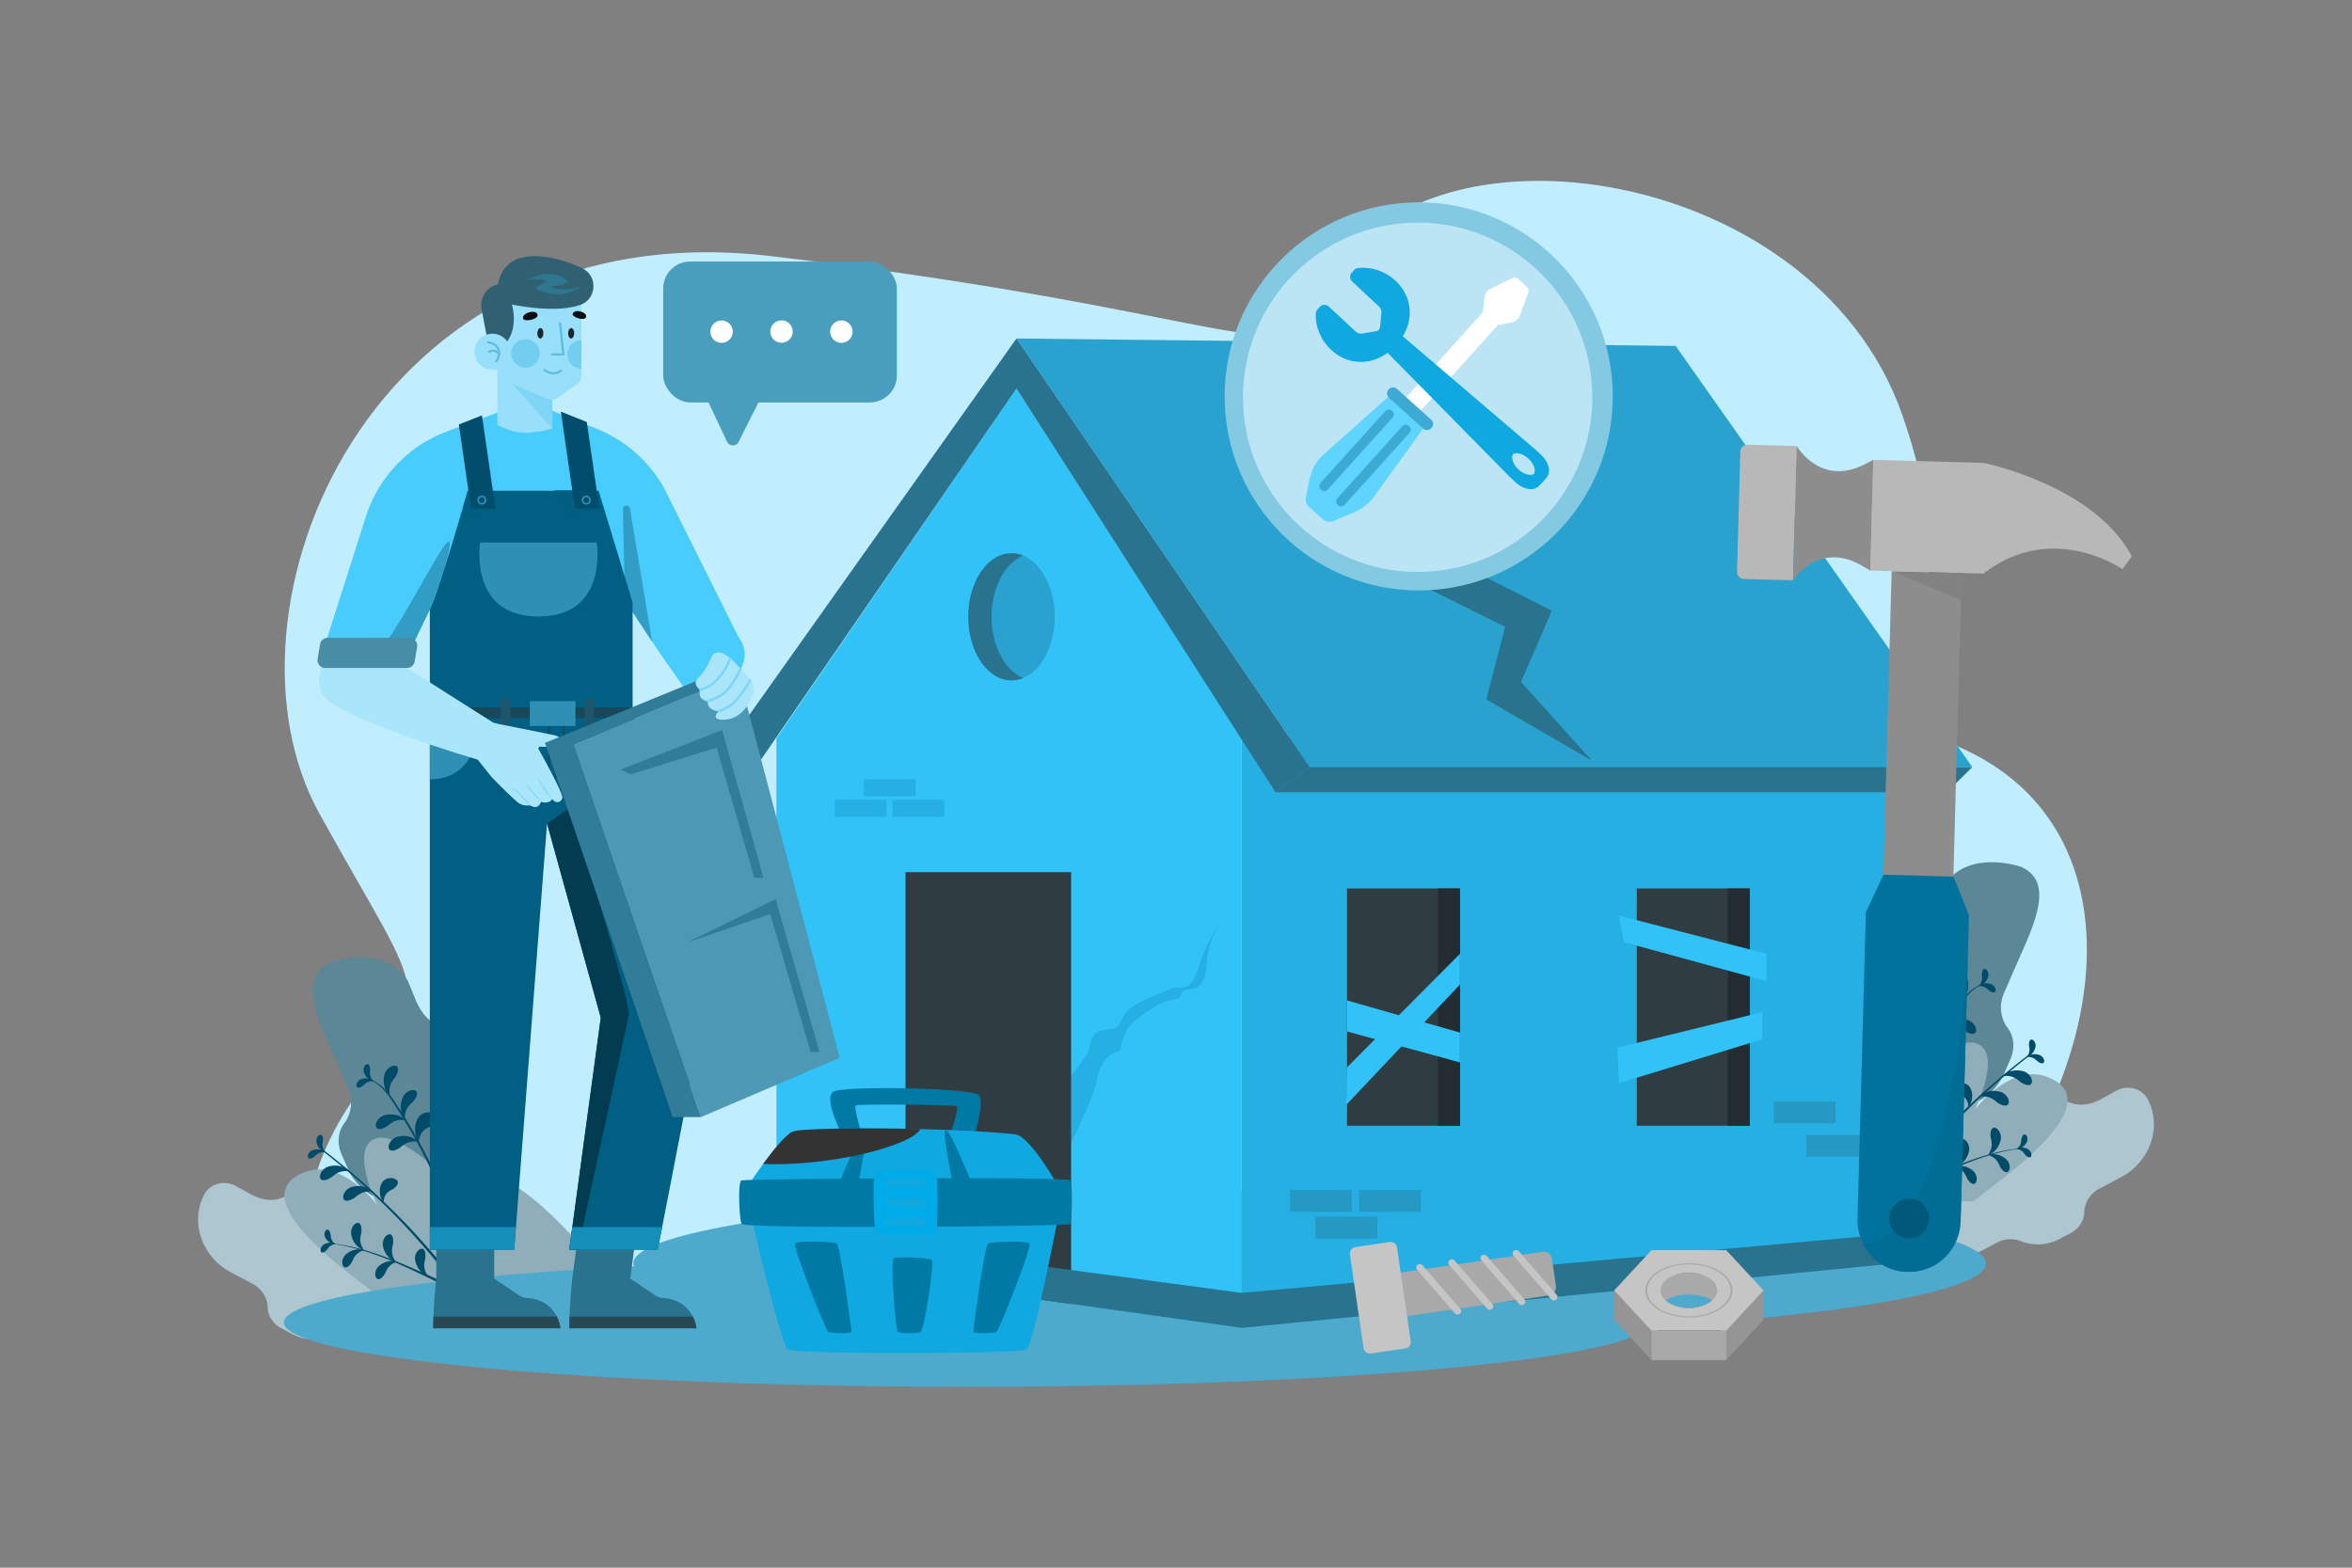 <?xml version="1.0" encoding="UTF-8"?>
<svg xmlns="http://www.w3.org/2000/svg" viewBox="0 0 4680 3120" id="Themanhasrepairedtheoldhouseforrent">
  <rect x="0" y="0" width="4680" height="3120" fill="#808080" stroke="none"/>
  <g data-name="9" fill="#000000" class="color000000 svgShape">
    <rect width="4680" height="3120" fill="#ffffff" data-name="9" opacity="0" class="colorffffff svgShape"></rect>
    <path fill="#c0eeff" d="M657.85,2618.85S528.35,2457.32,695,2199.63s162.51-179-59.78-581.09S734.5,415,1535.05,509.8C2507.45,625,2568.3,758.61,2640.54,581.45c150.46-369,966.11-270,1145.09,245.55,210,604.93-291.66,541,39.35,633.84,472.76,132.62,389,711.92,31.87,1052.3Z" class="colorffe4c0 svgShape"></path>
    <path fill="#5c8797" d="M827.77,1991.69l-16.7-40.5c-47.55-73.17-152.38-36.6-152.38-36.6-70.42,30.85-22.72,121.53,9.93,196.59l23.88,54.88c10.46,24,6.81,50.49-7.29,69.14-12.81,16.94-14.9,40.49-6,60.9L691.78,2325a114.77,114.77,0,0,0,71.59,64.08,69.66,69.66,0,0,1,43.22,39.19l17.82,41c19.7,45.29,70.12,66.92,112.61,48.31L961.26,2507c42.49-18.61,61-70.41,41.26-115.7h0c-31.86-54.16-29.32-94.58-18-122a164.48,164.48,0,0,0-1.55-128l-2.52-5.79a162.47,162.47,0,0,0-99.15-90C862,2039.34,842,2024.33,827.77,1991.69Z" class="color5c9772 svgShape"></path>
    <path fill="#adc6cf" d="M499.77,2377.19l-30.89-17.06c-23.14-12.21-51.15-4.46-62.56,17.3h0c-28.75,54.84-4.79,124.23,53.52,155l42.63,22.49c18.68,9.86,29.7,28.32,30.22,47.15.47,17.09,11,33,26.87,41.32L582,2655.24a92.45,92.45,0,0,0,77.27,4.26,56.12,56.12,0,0,1,46.9,2.89L738,2679.18c35.18,18.56,77.77,6.79,95.12-26.3l9.9-18.88c17.34-33.09,2.89-74.95-32.29-93.52h0c-47.29-18-66-44.7-72.74-67.62a132.46,132.46,0,0,0-65.38-79.68l-4.49-2.38a130.9,130.9,0,0,0-107.66-6.71C545.3,2389.91,525.13,2390.57,499.77,2377.19Z" class="colorb7cfad svgShape"></path>
    <path fill="#8faeb9" d="M1238.75,2578.62c-24.52-31.89-160.77-207-248.44-235.53-96.77-31.44-5.56,93.42-5.56,93.42s-171.68-188.36-234.68-171.38c-57.75,15.56,0,132.32,0,132.32s-70.37-93.14-143.92-64.65C463.57,2388,745.54,2567.87,752.58,2580.15Z" class="color8fb993 svgShape"></path>
    <path fill="#004b67" d="M793.32 2211.43c70.15 109.92 121.25 237.47 150.52 367.19l6.94-.07c-29.14-127-82-255.56-152.06-365.36-16.28-25.52-33.85-55.79-64.33-65.75-.58-.19-.81.71-.24.92C762 2158.88 778.1 2187.57 793.32 2211.43zM927.89 2578.86A1425.64 1425.64 0 00640 2286c-1.13-.86-2.66 1.12-1.52 2a1411.31 1411.31 0 01282.2 290.94z" class="color006762 svgShape"></path>
    <path fill="#004b67" d="M786.91 2143.27c-1.8 2.66-8.71 9.61-10.74 18.74-2.73 8.66-.58 19.5-.35 19.12.52.22-8-7-10.66-18.5-3.44-11-1-26.32 3.26-31.39 7.4-11.45 20.33-12.61 22.84-7.06C793.93 2129.7 790.55 2137.2 786.91 2143.27zM770.13 2241.38c2.62-1.86 9.41-8.93 18.47-11.15 8.58-2.91 19.42-1 19-.72.22.52-7.15-7.89-18.65-10.33-11.06-3.24-26.25-.52-31.21 3.88-11.27 7.65-12.17 20.65-6.58 23.06C756.75 2248.68 764.17 2245.14 770.13 2241.38zM795.46 2284.38c2.62-1.86 9.4-8.93 18.46-11.15 8.58-2.91 19.42-1 19.05-.72.23.52-7.14-7.88-18.65-10.33-11.05-3.24-26.24-.52-31.21 3.88-11.26 7.65-12.17 20.65-6.58 23.06C782.08 2291.68 789.49 2288.15 795.46 2284.38zM705.13 2384.13c2.62-1.87 9.41-8.94 18.46-11.15 8.58-2.91 19.43-1 19-.73.23.52-7.14-7.88-18.65-10.32-11-3.24-26.24-.52-31.21 3.88-11.26 7.65-12.16 20.64-6.58 23.05C691.75 2391.43 699.16 2387.89 705.13 2384.13zM659 2343.33c2.62-1.86 9.41-8.93 18.47-11.15 8.57-2.91 19.42-1 19-.72.22.52-7.15-7.88-18.66-10.33-11.05-3.24-26.24-.52-31.2 3.88-11.27 7.65-12.17 20.65-6.59 23.06S653 2347.1 659 2343.33z" class="color006762 svgShape"></path>
    <path fill="#004b67" d="M822.35 2191.92c-2.21 2.35-10.12 8.12-13.56 16.81-4.06 8.12-3.63 19.17-3.35 18.83.49.3-6.79-8.19-7.61-20-1.67-11.43 3.11-26.15 8.14-30.47 9.11-10.14 22.06-9.24 23.67-3.36S826.88 2186.51 822.35 2191.92zM859.59 2240.69c-3.14 1.67-14.09 4.69-19.59 12.91-6.24 7.32-7 19.83-6.61 19.58.58.54-7.81-12.07-7.44-25.56-.78-13.48 7.2-27.85 14.23-30.51 13-7.39 29.68-.8 31 6.46C872.8 2230.88 866.11 2236.61 859.59 2240.69zM898.78 2314.56c-3.37 1.11-14.67 2.24-21.48 9.42-7.37 6.16-10.24 18.36-9.79 18.18.49.63-5.67-13.22-3-26.46 1.49-13.41 11.76-26.23 19.14-27.66 14.07-5.09 29.39 4.22 29.52 11.6C913.44 2307.11 905.9 2311.63 898.78 2314.56zM782.8 2366c-2.45 1.53-11.19 4.62-15.2 11.62-4.65 6.31-4.59 16.53-4.26 16.3.5.4-7-9.37-7.51-20.37-1.39-10.92 4.28-23.06 9.85-25.62 10.17-6.76 24.09-2.35 25.62 3.48C793 2357.27 787.88 2362.31 782.8 2366zM722.42 2160.56c1.47-1.22 5.18-5.7 10.44-7.41 4.95-2.1 11.45-1.42 11.24-1.26.15.3-4.57-4.35-11.49-5.29-6.68-1.43-15.54.84-18.29 3.66-6.33 5-6.3 12.75-2.89 13.93S719.06 2163.05 722.42 2160.56z" class="color006762 svgShape"></path>
    <path fill="#004b67" d="M736.49 2129.17c-.07 1.91-1.34 7.59.52 12.82 1.37 5.21 5.87 10 5.86 9.7.33-.06-6.22-1-11.18-5.9-5.21-4.43-8.83-12.87-8.28-16.77.1-8.1 6.22-12.79 9.23-10.8S736.39 2125 736.49 2129.17zM625.75 2301.78c1.47-1.22 5.17-5.7 10.44-7.41 4.94-2.09 11.44-1.42 11.23-1.26.16.3-4.57-4.35-11.48-5.29-6.68-1.43-15.55.84-18.29 3.66-6.33 5-6.3 12.75-2.89 13.93S622.38 2304.27 625.75 2301.78z" class="color006762 svgShape"></path>
    <path fill="#004b67" d="M642.71 2270.12c-.22 1.9-2 7.46-.52 12.82.93 5.3 5 10.41 5 10.15.33 0-6.12-1.49-10.67-6.8-4.83-4.84-7.74-13.55-6.87-17.4.75-8.06 7.24-12.23 10.08-10S643 2265.93 642.71 2270.12zM719.07 2452.42c-.46 2.95-3.53 11.51-1.64 20 1.12 8.34 7.19 16.57 7.23 16.16.53 0-9.46-2.71-16.21-11.29-7.22-7.88-11.21-21.65-9.61-27.59 1.7-12.53 12.08-18.63 16.37-15S719.73 2445.9 719.07 2452.42zM782.17 2475.09c-.47 2.95-3.53 11.51-1.64 20 1.12 8.34 7.19 16.57 7.23 16.16.52 0-9.46-2.71-16.21-11.29-7.22-7.88-11.21-21.65-9.61-27.59 1.7-12.53 12.08-18.63 16.37-15S782.83 2468.57 782.17 2475.09zM846.28 2503.76c-.46 2.95-3.52 11.51-1.64 20 1.12 8.34 7.19 16.57 7.24 16.16.52 0-9.46-2.71-16.22-11.29-7.22-7.87-11.21-21.65-9.61-27.59 1.7-12.53 12.08-18.62 16.37-15S846.94 2497.25 846.28 2503.76z" class="color006762 svgShape"></path>
    <path fill="#004b67" d="M700.24 2511.57c1.29-2.43 3.8-10.45 9.89-15.63 5.47-5.52 14.52-8.19 14.32-7.86.37.31-8.48-3.3-18.22-.76-9.71 1.76-20.31 9.68-22.44 14.95-5.71 10.19-1.45 20.49 3.75 20.2S697.1 2516.75 700.24 2511.57zM765.87 2534.88c1.29-2.43 3.8-10.45 9.89-15.63 5.47-5.52 14.52-8.19 14.32-7.86.37.31-8.47-3.3-18.22-.76-9.71 1.76-20.31 9.68-22.43 14.95-5.72 10.19-1.46 20.49 3.74 20.2S762.73 2540.06 765.87 2534.88zM650.25 2487.58c1.14-1.36 3.77-6.06 8.27-8.5a21.13 21.13 0 0110-3c.19.24-4.89-3.2-11.34-2.89-6.33-.18-14 3.38-16.06 6.41-4.93 5.64-3.61 12.67-.31 13.18S647.6 2490.41 650.25 2487.58z" class="color006762 svgShape"></path>
    <path fill="#004b67" d="M657.83,2456.62c.26,1.75,0,7.14,2.61,11.59a21.23,21.23,0,0,0,7,7.85c.29-.11-5.83.16-11.17-3.49-5.49-3.17-10.19-10.25-10.34-13.89-1.26-7.4,3.53-12.7,6.61-11.4S657,2452.81,657.83,2456.62Z" class="color006762 svgShape"></path>
    <path fill="#004b67" d="M654.57,2474.12a364.82,364.82,0,0,1,59.82,10.7c35.81,9.41,70.25,23.31,104.15,38.09,16.66,7.26,33.43,14.43,49.77,22.39,7.64,3.72,15.34,7.46,22.38,12.23,9.49,6.43,24.3,19.31,26.09,21.35l-7.78.23c-5.32-4.33-24.84-20.82-51.94-33.87-64.21-30.94-130.92-62.66-202.54-70.54A.29.29,0,0,1,654.57,2474.12Z" class="color006762 svgShape"></path>
    <path fill="#5c8797" d="M3852.23,1802.23l16.7-40.5c47.55-73.17,152.38-36.6,152.38-36.6,70.42,30.85,22.72,121.53-9.93,196.59l-23.88,54.88c-10.46,24-6.81,50.49,7.29,69.14,12.81,16.94,14.9,40.49,6,60.9l-12.59,28.94a114.77,114.77,0,0,1-71.59,64.08,69.66,69.66,0,0,0-43.22,39.19l-17.82,41c-19.7,45.29-70.12,66.92-112.61,48.31l-24.24-10.62c-42.49-18.61-61-70.41-41.26-115.7h0c31.86-54.16,29.32-94.58,18-122a164.48,164.48,0,0,1,1.55-128l2.52-5.79a162.51,162.51,0,0,1,99.15-90C3818,1849.88,3838,1834.87,3852.23,1802.23Z" class="color5c9772 svgShape"></path>
    <path fill="#adc6cf" d="M4180.23,2187.73l30.89-17.06c23.14-12.21,51.15-4.46,62.56,17.3h0c28.75,54.84,4.79,124.23-53.52,155l-42.63,22.49c-18.68,9.86-29.7,28.32-30.22,47.15-.47,17.09-11,33-26.87,41.32L4098,2465.78a92.45,92.45,0,0,1-77.27,4.26,56.12,56.12,0,0,0-46.9,2.89L3942,2489.72c-35.18,18.56-77.77,6.79-95.12-26.3l-9.9-18.88c-17.34-33.09-2.89-75,32.29-93.52h0c47.29-18,66-44.7,72.74-67.62a132.46,132.46,0,0,1,65.38-79.68l4.49-2.38a130.9,130.9,0,0,1,107.66-6.71C4134.7,2200.45,4154.87,2201.11,4180.23,2187.73Z" class="colorb7cfad svgShape"></path>
    <path fill="#8faeb9" d="M3441.25,2389.16c24.52-31.89,160.77-207,248.44-235.53,96.77-31.44,5.56,93.42,5.56,93.42s171.68-188.36,234.68-171.38c57.75,15.56,0,132.32,0,132.32s70.37-93.14,143.92-64.65c142.58,55.21-139.39,235.07-146.43,247.34Z" class="color8fb993 svgShape"></path>
    <path fill="#004b67" d="M3886.68 2022c-70.15 109.92-121.25 237.47-150.52 367.19l-6.94-.07c29.14-127 82-255.56 152.06-365.36 16.28-25.52 33.85-55.79 64.32-65.75.59-.19.82.71.25.92C3918 1969.42 3901.9 1998.11 3886.68 2022zM3752.11 2389.4A1425.64 1425.64 0 014040 2096.51c1.13-.86 2.66 1.12 1.52 2a1411.31 1411.31 0 00-282.2 290.94z" class="color006762 svgShape"></path>
    <path fill="#004b67" d="M3893.09 1953.8c1.8 2.67 8.71 9.62 10.74 18.75 2.73 8.66.58 19.5.35 19.12-.52.22 8-7 10.66-18.5 3.44-11 1-26.32-3.26-31.39-7.4-11.45-20.33-12.61-22.84-7.06C3886.07 1940.24 3889.45 1947.74 3893.09 1953.8zM3909.87 2051.92c-2.62-1.86-9.41-8.93-18.47-11.15-8.58-2.91-19.42-1-19.05-.72-.22.52 7.15-7.89 18.65-10.33 11.06-3.24 26.25-.52 31.21 3.88 11.27 7.65 12.17 20.65 6.58 23.06C3923.25 2059.22 3915.83 2055.68 3909.87 2051.92zM3884.54 2094.92c-2.62-1.86-9.4-8.93-18.46-11.15-8.58-2.91-19.42-1-19-.72-.23.52 7.14-7.88 18.65-10.33 11.05-3.24 26.24-.52 31.21 3.88 11.26 7.65 12.17 20.65 6.58 23.06C3897.92 2102.22 3890.51 2098.69 3884.54 2094.92zM3974.87 2194.67c-2.62-1.87-9.41-8.94-18.46-11.16-8.58-2.9-19.43-1-19-.72-.23.52 7.14-7.88 18.65-10.32 11-3.24 26.24-.52 31.21 3.88 11.26 7.65 12.16 20.64 6.58 23.05C3988.25 2202 3980.84 2198.43 3974.87 2194.67zM4021 2153.87c-2.62-1.86-9.41-8.93-18.47-11.15-8.57-2.91-19.42-1-19.05-.72-.22.52 7.15-7.89 18.66-10.33 11.05-3.24 26.24-.52 31.2 3.88 11.27 7.65 12.17 20.65 6.59 23.06S4027 2157.64 4021 2153.87z" class="color006762 svgShape"></path>
    <path fill="#004b67" d="M3857.65 2002.46c2.21 2.35 10.12 8.12 13.56 16.81 4.06 8.12 3.63 19.17 3.35 18.83-.48.3 6.79-8.19 7.61-20 1.67-11.43-3.11-26.15-8.14-30.48-9.11-10.13-22.06-9.24-23.67-3.35C3848.6 1990.18 3853.12 1997.05 3857.65 2002.46zM3820.41 2051.23c3.14 1.67 14.09 4.69 19.59 12.91 6.24 7.32 7 19.83 6.61 19.58-.58.54 7.81-12.07 7.44-25.57.78-13.47-7.2-27.84-14.23-30.5-13-7.39-29.68-.8-31 6.46C3807.2 2041.42 3813.89 2047.15 3820.41 2051.23zM3781.22 2125.1c3.37 1.11 14.67 2.24 21.48 9.42 7.37 6.16 10.24 18.36 9.79 18.18-.49.63 5.67-13.22 3.05-26.46-1.49-13.41-11.76-26.23-19.14-27.66-14.07-5.09-29.39 4.22-29.52 11.6C3766.56 2117.65 3774.1 2122.17 3781.22 2125.1zM3897.2 2176.55c2.45 1.53 11.19 4.62 15.2 11.62 4.65 6.31 4.59 16.53 4.26 16.3-.5.4 7-9.37 7.51-20.37 1.39-10.92-4.28-23.06-9.85-25.62-10.17-6.76-24.09-2.35-25.62 3.48C3887 2167.81 3892.12 2172.85 3897.2 2176.55zM3957.58 1971.1c-1.47-1.22-5.18-5.7-10.44-7.41-4.95-2.1-11.45-1.42-11.24-1.26-.15.3 4.57-4.35 11.49-5.29 6.68-1.43 15.54.84 18.29 3.66 6.33 5 6.3 12.75 2.89 13.93S3960.94 1973.59 3957.58 1971.1z" class="color006762 svgShape"></path>
    <path fill="#004b67" d="M3943.51 1939.71c.07 1.91 1.34 7.59-.52 12.82-1.37 5.21-5.87 10-5.86 9.7-.33-.06 6.22-1 11.18-5.9 5.21-4.43 8.83-12.87 8.28-16.77-.1-8.1-6.22-12.79-9.23-10.8S3943.61 1935.52 3943.51 1939.71zM4054.25 2112.32c-1.47-1.22-5.17-5.7-10.44-7.41-4.94-2.09-11.44-1.42-11.23-1.26-.16.3 4.57-4.35 11.48-5.29 6.68-1.43 15.55.84 18.29 3.66 6.33 5 6.3 12.75 2.89 13.93S4057.62 2114.81 4054.25 2112.32z" class="color006762 svgShape"></path>
    <path fill="#004b67" d="M4037.29 2080.66c.22 1.9 1.95 7.46.52 12.82-.93 5.3-5 10.41-5 10.15-.33 0 6.12-1.49 10.67-6.8 4.83-4.85 7.74-13.55 6.87-17.4-.75-8.06-7.24-12.23-10.08-10S4037 2076.47 4037.29 2080.66zM3960.93 2263c.46 2.95 3.53 11.51 1.64 20-1.12 8.34-7.19 16.57-7.23 16.16-.53 0 9.46-2.71 16.21-11.29 7.22-7.88 11.21-21.65 9.61-27.59-1.7-12.53-12.08-18.63-16.37-15S3960.27 2256.44 3960.93 2263zM3897.83 2285.63c.47 2.95 3.53 11.51 1.64 20-1.12 8.33-7.19 16.57-7.23 16.16-.52 0 9.46-2.71 16.21-11.29 7.22-7.88 11.21-21.65 9.61-27.59-1.7-12.53-12.08-18.63-16.37-15S3897.17 2279.11 3897.83 2285.63zM3833.72 2314.3c.46 2.95 3.52 11.51 1.64 20-1.12 8.34-7.19 16.57-7.24 16.16-.52 0 9.46-2.71 16.22-11.29 7.22-7.87 11.21-21.65 9.61-27.59-1.7-12.53-12.08-18.62-16.37-15S3833.06 2307.79 3833.72 2314.3z" class="color006762 svgShape"></path>
    <path fill="#004b67" d="M3979.76 2322.11c-1.29-2.43-3.8-10.45-9.89-15.63-5.47-5.52-14.52-8.19-14.32-7.86-.37.31 8.48-3.3 18.22-.76 9.71 1.76 20.31 9.68 22.44 14.95 5.71 10.19 1.45 20.49-3.75 20.2S3982.9 2327.29 3979.76 2322.11zM3914.13 2345.42c-1.29-2.43-3.8-10.45-9.89-15.63-5.47-5.52-14.52-8.19-14.32-7.86-.37.31 8.47-3.3 18.22-.76 9.71 1.76 20.31 9.68 22.43 14.95 5.72 10.19 1.46 20.49-3.74 20.2S3917.27 2350.6 3914.13 2345.42zM4029.75 2298.12c-1.14-1.36-3.77-6.06-8.27-8.5a21.13 21.13 0 00-10-3c-.19.24 4.89-3.2 11.34-2.89 6.33-.18 14 3.38 16.06 6.41 4.93 5.64 3.61 12.67.31 13.18S4032.4 2301 4029.75 2298.12z" class="color006762 svgShape"></path>
    <path fill="#004b67" d="M4022.17,2267.16c-.26,1.75,0,7.14-2.61,11.59a21.23,21.23,0,0,1-7,7.85c-.29-.11,5.83.16,11.17-3.49,5.49-3.17,10.19-10.25,10.34-13.9,1.26-7.39-3.53-12.69-6.61-11.39S4023,2263.35,4022.17,2267.16Z" class="color006762 svgShape"></path>
    <path fill="#004b67" d="M4025.43,2284.66a363.76,363.76,0,0,0-59.82,10.7c-35.81,9.41-70.25,23.31-104.15,38.09-16.66,7.26-33.43,14.43-49.77,22.39-7.64,3.72-15.34,7.46-22.38,12.23-9.49,6.43-24.3,19.31-26.09,21.35l7.78.23c5.32-4.33,24.84-20.82,51.94-33.87,64.21-30.94,130.92-62.66,202.54-70.54A.29.29,0,0,0,4025.43,2284.66Z" class="color006762 svgShape"></path>
    <ellipse cx="1923.57" cy="2631.92" fill="#4eaacc" rx="1358.59" ry="128.08" class="colorcc584e svgShape"></ellipse>
    <ellipse cx="2605.91" cy="2514.26" fill="#4eaacc" rx="1345.64" ry="146.04" class="colorcc584e svgShape"></ellipse>
    <polygon fill="#25afe2" points="3785.63 1716.92 3785.63 1469.38 2470.49 1469.38 2470.49 2642.74 3785.63 2512.75 3785.63 2170.83 3785.63 1716.92" class="colore26625 svgShape"></polygon>
    <polygon fill="#31c2f8" points="2470.49 1469.38 2470.49 2642.74 2131.27 2595.11 1801.8 2548.83 1544.83 2512.75 1544.83 1469.38 2022.59 773.41 2470.49 1469.38" class="colorf89b31 svgShape"></polygon>
    <polygon fill="#29a2cf" points="2022.6 673.64 3334.24 688.45 3924.46 1526.63 2605.91 1526.63 2022.6 673.64 2022.6 673.64 2022.6 673.64" class="colorcf2943 svgShape"></polygon>
    <polygon fill="#29738e" points="2537.98 1576.7 3873.92 1576.7 3924.46 1526.63 2605.91 1526.63 2537.98 1576.7 2537.98 1576.7" class="color8e2943 svgShape"></polygon>
    <rect width="224.81" height="472.27" x="2680.31" y="1768.2" fill="#2f3d42" class="color42302f svgShape"></rect>
    <rect width="224.81" height="472.27" x="3256.82" y="1768.2" fill="#2f3d42" class="color42302f svgShape"></rect>
    <path fill="#25afe2" d="M2232.35,2028.09c9.6-22,33.69-33.19,55.79-42.5L2325,1970c5-2.12,10.19-4.27,15.64-4.62,4.13-.26,8.28.52,12.39.15,19.33-1.72,27.16-25,32.88-43.57,13.82-44.82,40.6-84.34,67-123.11-22.85,32.78-46.4,67.38-50.9,107.08-1.39,12.24-.93,24.8-4.3,36.65s-11.82,23.37-23.92,25.67c-7.31,1.39-16.34-.14-20.88,5.75-2.2,2.84-2.61,6.74-4.74,9.63-3.53,4.8-10.34,5.31-16.23,6.21-19.69,3-36.77,14.78-53.06,26.24-13,9.17-26.42,18.67-35.17,32-8.51,13-11.94,28.54-15.22,43.72-27,2.88-42.13,33-46.49,59.79s-50.14,127.14-66.12,149.13c4.82-6.64-31.94-79.61-31.7-90.66.51-24.05,75.91-96.3,81.81-119.62,4.29-17,6-34.11,23.93-39.13C2213.46,2044.78,2220.44,2055.38,2232.35,2028.09Z" class="colore26625 svgShape"></path>
    <polygon fill="#2f3d42" points="2131.27 1735.75 2131.27 2595.11 1801.8 2548.83 1801.8 1735.75 2131.27 1735.75" class="color42302f svgShape"></polygon>
    <rect width="43.87" height="472.27" x="2861.26" y="1768.2" fill="#232c30" class="color302323 svgShape"></rect>
    <rect width="43.86" height="472.27" x="3437.77" y="1768.2" fill="#232c30" class="color302323 svgShape"></rect>
    <path fill="#29a2cf" d="M2098.7,1227.54c0,69.84-38.5,126.46-86,126.46s-86-56.62-86-126.46,38.49-126.46,86-126.46S2098.7,1157.7,2098.7,1227.54Z" class="colorcf2943 svgShape"></path>
    <path fill="#29738e" d="M1973,1227.54c0-58,26.61-106.93,62.86-121.79a60.63,60.63,0,0,0-23.13-4.67c-47.49,0-86,56.62-86,126.46s38.49,126.46,86,126.46a60.63,60.63,0,0,0,23.13-4.67C1999.59,1334.47,1973,1285.59,1973,1227.54Z" class="color8e2943 svgShape"></path>
    <polygon fill="#29738e" points="2022.6 773.41 2537.98 1576.7 2605.91 1526.63 2022.6 673.64 1428.48 1510.89 1489.94 1547.01 2022.6 773.41 2022.6 773.41" class="color8e2943 svgShape"></polygon>
    <rect width="123.02" height="43.54" x="2566.94" y="2368.22" fill="#2599c4" class="colorc44025 svgShape"></rect>
    <rect width="123.02" height="43.54" x="2617.44" y="2421.31" fill="#2599c4" class="colorc44025 svgShape"></rect>
    <rect width="123.02" height="43.54" x="2704.21" y="2368.22" fill="#2599c4" class="colorc44025 svgShape"></rect>
    <rect width="102.96" height="33.73" x="1661" y="1591.9" fill="#25afe2" class="colore26625 svgShape"></rect>
    <rect width="102.96" height="33.73" x="1775.89" y="1591.9" fill="#25afe2" class="colore26625 svgShape"></rect>
    <rect width="102.96" height="33.73" x="1718.97" y="1550.77" fill="#25afe2" class="colore26625 svgShape"></rect>
    <rect width="123.03" height="43.54" x="3594.1" y="2258.77" fill="#2599c4" class="colorc44025 svgShape"></rect>
    <rect width="123.02" height="43.54" x="3529.51" y="2192.15" fill="#2599c4" class="colorc44025 svgShape"></rect>
    <polygon fill="#31c2f8" points="2680.31 1991.07 2905.12 2055.03 2905.12 2114.48 2680.31 2052.77 2680.31 1991.07" class="colorf8a731 svgShape"></polygon>
    <polygon fill="#31c2f8" points="2680.31 2124.25 2905.12 1898.16 2905.12 1959.25 2678.96 2198.69 2680.31 2124.25" class="colorf8a731 svgShape"></polygon>
    <polygon fill="#31c2f8" points="3221.43 1822.2 3514.88 1898.16 3514.88 1952.65 3231.22 1875.04 3221.43 1822.2" class="colorf8a731 svgShape"></polygon>
    <polygon fill="#31c2f8" points="3506.63 2014.36 3506.63 2068.36 3221.43 2155.76 3218.35 2085.06 3506.63 2014.36" class="colorf8a731 svgShape"></polygon>
    <polygon fill="#29738e" points="1544.83 2448.86 2470.49 2573.1 3785.63 2453.64 3785.63 2512.75 2470.49 2642.74 1544.83 2512.75 1544.83 2448.86" class="color8e2943 svgShape"></polygon>
    <polygon fill="#29738e" points="2749.3 1125.17 2995 1247.6 2957.42 1391.97 3167.35 1513.76 3026.57 1357.23 3087.88 1215.55 2913.24 1127.02 2749.3 1125.17" class="color8e2943 svgShape"></polygon>
    <path fill="#29738e" d="M868.14,2474.5v69.32s-6.07,56.33-6.07,99.65h253s-4.69-56.17-67.26-60.4A30.33,30.33,0,0,1,1033,2578l-49.62-33.29V2474.5Z" class="color8e2943 svgShape"></path>
    <path fill="#294854" d="M1115.1,2643.47h-253c0-7.43.19-15.25.49-23.11H1108A70.6,70.6,0,0,1,1115.1,2643.47Z" class="color542943 svgShape"></path>
    <path fill="#29738e" d="M1148.16,2474.5l-9.38,69.32s-6.07,56.33-6.07,99.65h253s-4.69-56.17-67.27-60.4a30.33,30.33,0,0,1-14.82-5.09L1254,2544.69l9.38-70.19Z" class="color8e2943 svgShape"></path>
    <path fill="#294854" d="M1385.74,2643.47h-253c0-7.43.19-15.25.48-23.11h245.44A70.49,70.49,0,0,1,1385.74,2643.47Z" class="color542943 svgShape"></path>
    <path fill="#48ccfc" d="M639,1307.61H809.55l45.72-94.54,391-13.9,65,98.27,77.39,110.27c138.1-79,81.56-138.27,81.56-138.27L1322.68,973.81a268,268,0,0,0-135.26-120.47l-88.69-35.73L1022.11,809l-132.6,49.56A267.92,267.92,0,0,0,728,1028.2Z" class="colorfc488c svgShape"></path>
    <path fill="#319dc5" d="M747.56 1307.61h62l45.72-94.54s45.8-119.09 39.17-134.57-90.94 157.67-138.51 216.29A67.3 67.3 0 00747.56 1307.61zM1243.47 1194.63l-4.08-181c-.2-8.86 12.73-10.07 14.18-1.33l43.93 264.41z" class="colorc5318c svgShape"></path>
    <path fill="#005f82" d="M855.27,1213.07v1274.1h167.91l65.32-848.23,106.93,386.45-62.72,461.78h176.1l71.29-367.34a468.25,468.25,0,0,0-3.12-193.15l-118.22-519V1199.17L1191.1,976.72H930.66S874.91,1172.49,855.27,1213.07Z" class="color003d82 svgShape"></path>
    <path fill="#033c51" d="M1195.43,2025.39l-62.72,461.78h17c25.25-115.91,98.31-451.46,101.66-468.21,4-20.25-115.45-412.84-115.45-412.84l-47.37,32.82Z" class="color032a51 svgShape"></path>
    <rect width="176.16" height="3.28" x="996.49" y="1570.12" fill="#184759" class="color183a59 svgShape"></rect>
    <rect width="154.17" height="3.28" x="1015.31" y="1515.59" fill="#184759" transform="rotate(-89.66 1092.369 1517.224)" class="color183a59 svgShape"></rect>
    <path fill="#184759" d="M1093.06,1564l-2.26-2.39a94.77,94.77,0,0,0,29.53-68.58v-59.21h3.28V1493A98.09,98.09,0,0,1,1093.06,1564Z" class="color183a59 svgShape"></path>
    <path fill="#3090b3" d="M955.38,1421.32s5.55,129.74-100.1,129.74V1420.31Z" class="color3074b3 svgShape"></path>
    <polygon fill="#005e81" points="1173.26 975.89 1191.34 1011.33 1135.29 1024.38 1102.54 975.89 1173.26 975.89" class="color002b81 svgShape"></polygon>
    <path fill="#005e81" d="M930.66,976.73h37.13l18.09,35.43-56,13.05-9.24-13.67C926.72,990.56,930.66,976.73,930.66,976.73Z" class="color002b81 svgShape"></path>
    <polygon fill="#184759" points="1258.76 1407.71 855.27 1407.71 855.27 1429.02 1263.62 1429.02 1258.76 1407.71" class="color183a59 svgShape"></polygon>
    <rect width="90.83" height="49.43" x="1054.25" y="1395.35" fill="#3090b3" transform="rotate(180 1099.665 1420.065)" class="color3074b3 svgShape"></rect>
    <rect width="18.66" height="60.23" x="996.49" y="1391.21" fill="#1d566b" transform="rotate(180 1005.815 1421.325)" class="color1d456b svgShape"></rect>
    <rect width="18.66" height="60.23" x="887.22" y="1391.21" fill="#1d566b" transform="rotate(180 896.55 1421.325)" class="color1d456b svgShape"></rect>
    <rect width="18.66" height="60.23" x="1163.32" y="1391.21" fill="#1d566b" transform="rotate(180 1172.645 1421.325)" class="color1d456b svgShape"></rect>
    <polygon fill="#168eba" points="1308.81 2487.16 1132.71 2487.16 1138.84 2442.06 1317.56 2442.06 1308.81 2487.16" class="color1668ba svgShape"></polygon>
    <polygon fill="#168eba" points="1026.66 2442.06 1023.19 2487.16 855.27 2487.16 855.27 2442.06 1026.66 2442.06" class="color1668ba svgShape"></polygon>
    <path fill="#3090b3" d="M1187.39,1079.6h-232s-24.1,147.37,116,147.37S1187.39,1079.6,1187.39,1079.6Z" class="color3074b3 svgShape"></path>
    <polygon fill="#004e6b" points="1144 1012.16 1192.59 1012.16 1167.6 839.91 1116.01 819.24 1144 1012.16" class="color002c6b svgShape"></polygon>
    <polygon fill="#004e6b" points="937.28 1012.16 985.88 1012.16 958.97 826.67 913 844.79 937.28 1012.16" class="color002c6b svgShape"></polygon>
    <path fill="#3090b3" d="M1166.54 1004.28a9 9 0 119-9A9 9 0 011166.54 1004.28zm0-14.83a5.82 5.82 0 105.81 5.81A5.81 5.81 0 001166.54 989.45zM958.81 1004.28a9 9 0 119-9A9 9 0 01958.81 1004.28zm0-14.83a5.82 5.82 0 105.81 5.81A5.81 5.81 0 00958.81 989.45z" class="color3074b3 svgShape"></path>
    <path fill="#a9e5fb" d="M809.94,1329.33,981,1437.92l-30.18,74S658.48,1426.36,639.72,1379c-16.55-41.75,15.49-79.13,15.49-79.13Z" class="colorfbc5a9 svgShape"></path>
    <path fill="#488ca5" d="M647.1,1329.33H809.94a15.36,15.36,0,0,0,15.15-12.81l4.93-29.15a15.36,15.36,0,0,0-15.15-17.93H652a15.37,15.37,0,0,0-15.15,12.81l-4.93,29.15A15.37,15.37,0,0,0,647.1,1329.33Z" class="colora5488c svgShape"></path>
    <path fill="#97dffa" d="M1099,713.59V852.37s-11.28,6-47.85,8.87c-30.76,2.37-61.5-15.69-61.5-15.69V700.43Z" class="colorfaba97 svgShape"></path>
    <polygon fill="#7ed5f5" points="1098.96 852.91 1013.68 756.94 1098.96 792.54 1098.96 852.91" class="colorf5927e svgShape"></polygon>
    <path fill="#97dffa" d="M1156.71,604.45v144a19.49,19.49,0,0,1-8.26,16L1109.33,792a19.35,19.35,0,0,1-18.74,2l-72.79-30.35a19.58,19.58,0,0,1-12-18.06V604.45Z" class="colorfaba97 svgShape"></path>
    <path fill="#72cef0" d="M1156.71,677v56.73a28.37,28.37,0,0,1,0-56.73Z" class="colorf08372 svgShape"></path>
    <path fill="#60bcde" d="M1120.82,707.55H1099a2.18,2.18,0,1,1,0-4.35h19.44L1112.3,644a2.18,2.18,0,0,1,4.33-.45l6.35,61.57a2.14,2.14,0,0,1-.55,1.69A2.19,2.19,0,0,1,1120.82,707.55Z" class="colorde7360 svgShape"></path>
    <path fill="#2f6173" d="M1001.22,688.64c33.57-31.55,17.27-82.45,17.27-82.45,67.13,12.45,109.11,9.59,135.34.87,34-11.29,36.42-58.4,4-73.58-58.19-27.24-153.24-46.35-166.88,32.62h0a42.1,42.1,0,0,0-32.71,49l9.81,52Z" class="color2f2f73 svgShape"></path>
    <circle cx="979.79" cy="699.98" r="35.9" fill="#97dffa" transform="rotate(-14.87 979.963 700.077)" class="colorfaba97 svgShape"></circle>
    <path fill="#0b0d0e" d="M1069.7 627.69c-.15 8.26-27.47 13.66-28.86 6.11C1038.53 621.28 1069.94 614.61 1069.7 627.69zM1165.54 632.24c-3.78 6.6-28.21-1.18-26-7.89C1143.26 613.23 1171.55 621.8 1165.54 632.24z" class="color0e0d0b svgShape"></path>
    <path fill="#72cef0" d="M1074,703.49a28.37,28.37,0,1,1-28.37-28.37A28.37,28.37,0,0,1,1074,703.49Z" class="colorf08372 svgShape"></path>
    <path fill="#1c2528" d="M1081.23 663.41c-.13 5.73-2.94 10.3-6.28 10.23s-5.93-4.79-5.79-10.51 2.94-10.3 6.27-10.22S1081.36 657.69 1081.23 663.41zM1142.51 663.41c-.13 5.73-2.94 10.3-6.27 10.23s-5.93-4.79-5.8-10.51 3-10.3 6.28-10.22S1142.65 657.69 1142.51 663.41z" class="color281c1c svgShape"></path>
    <path fill="#60bcde" d="M1101 745a27.69 27.69 0 01-7.93-1.17 28.73 28.73 0 01-10.36-5.56 2.17 2.17 0 112.93-3.21h0c.55.49 13.48 11.88 30.07.74a2.18 2.18 0 012.43 3.62A30.39 30.39 0 011101 745zM987.51 721.32a2.18 2.18 0 01-1.72-3.52c2.54-3.24 4.19-7.6 4.9-12.94 1-7.65-2-13.6-8.93-17.68a34.47 34.47 0 00-11.25-4 2.18 2.18 0 01.59-4.31c9.32 1.27 26.31 8.47 23.91 26.57-.81 6.13-2.76 11.19-5.79 15.06A2.16 2.16 0 01987.51 721.32z" class="colorde7360 svgShape"></path>
    <path fill="#60bcde" d="M992.85,707.32a2.19,2.19,0,0,1-1.82-1c-6.74-10.29-15.79-4.91-16.8-4.26a2.18,2.18,0,0,1-2.38-3.66c.14-.08,13.56-8.61,22.82,5.53a2.17,2.17,0,0,1-.63,3A2.08,2.08,0,0,1,992.85,707.32Z" class="colorde7360 svgShape"></path>
    <path fill="#2f7690" d="M1047.33,557.66s51.61-30.18,84.1,3.67c0,0-21.53,9.24-39,9,0,0,34.08,13.87,65-1.75,0,0-36.43,34.87-93,5.14l24-14.68S1068.45,552.21,1047.33,557.66Z" class="color2f3c90 svgShape"></path>
    <path fill="#a9e5fb" d="M981,1437.92l11.16,3,72.53,14.42,39.4,8.13a18.89,18.89,0,0,1,8.85,4.5l22.89,20.77s-7.45,12-22.07,5.8l-17.14-7.75L1073,1486l-1.86,4s49.91,88.25,47.79,97.89-11.45,9.05-14.26,7.73-5.28-5.57-5.28-5.57-6.26,11.14-22.94,5.72c0,0-4.55,17.77-22.07,6.81,0,0-12.17,2.53-21.79-4s-52.11-49.15-56-54-44.61-56.3-44.61-56.3L924.14,1474Z" class="colorfbc5a9 svgShape"></path>
    <path fill="#8adaf7" d="M1100.7 1591.93c-.59.57-9.65-8.11-18.35-20.82s-14.46-23.59-13.8-24 7.88 9.68 16.39 22.24S1101.38 1591.31 1100.7 1591.93zM1076.46 1595.74c-.35.28-2.24-1.54-5.26-4.48s-7.22-7-11.58-11.84-7.57-9.89-10-13.26-4-5.42-3.76-5.75 2.62 1.17 5.49 4.34 6.39 7.86 10.65 12.58 8.26 9.06 10.88 12.45S1076.8 1595.49 1076.46 1595.74zM1056 1603.85c-.64.59-9.41-7.9-19.59-18.95-5-5.61-9.58-10.42-13.71-12.73s-7.15-2.55-7.11-3.08c-.08-.33 3.32-1.06 8.13 1.1s10 7 15 12.57C1048.88 1593.82 1056.61 1603.26 1056 1603.85z" class="colorf7a18a svgShape"></path>
    <polygon fill="#4d98b4" points="1670.99 2105.24 1470.23 1343.73 1140.76 1481.36 1394.79 2223.13 1670.99 2105.24" class="colorb4854d svgShape"></polygon>
    <polygon fill="#317c98" points="1084.44 1478.55 1413.91 1343.73 1470.23 1343.73 1140.76 1481.36 1394.79 2223.13 1338.47 2223.13 1084.44 1478.55" class="color986731 svgShape"></polygon>
    <polygon fill="#317c98" points="1234.96 1531.51 1436.84 1452.93 1519.04 1746.68 1500.91 1746.68 1425.96 1487.99 1254.3 1541.18 1234.96 1531.51" class="color986731 svgShape"></polygon>
    <polygon fill="#317c98" points="1543.46 1789.49 1630.5 2093.48 1612.97 2093.48 1532.59 1819.01 1366.63 1875.88 1543.46 1789.49" class="color986731 svgShape"></polygon>
    <path fill="#a9e5fb" d="M1473.82,1331.46s32.72,28.24,25.78,48.15-25,51-57.14,52.68-12.39-16.85-12.39-16.85-22.79-.47-22-19.94c0,0-21.08-1.89-14.93-22.63,0,0-16.27-10.65-4.66-22.5,29.65-30.26,22.75-51.46,40.78-52S1473.82,1331.46,1473.82,1331.46Z" class="colorfbc5a9 svgShape"></path>
    <path fill="#7fd4f3" d="M1430.06 1417.78a2.34 2.34 0 01-.61-4.59 87.9 87.9 0 0027.09-14.54c13.88-10.82 34.28-46.07 34.49-46.42a2.34 2.34 0 014 2.33c-.86 1.48-21.07 36.4-35.67 47.78s-28.16 15.2-28.73 15.35A2.16 2.16 0 011430.06 1417.78zM1408.12 1397.84a2.33 2.33 0 01-.67-4.57c.23-.07 23.83-7.33 35.69-19.06 12-11.89 28.44-43.5 28.6-43.82a2.33 2.33 0 114.15 2.14c-.68 1.33-16.91 32.6-29.46 45-12.7 12.56-36.62 19.9-37.63 20.21A2.24 2.24 0 011408.12 1397.84zM1393.19 1375.21a2.34 2.34 0 01-.62-4.59c41.52-11.42 58-60.9 58.11-61.4a2.33 2.33 0 114.44 1.44c-.68 2.13-17.33 52.37-61.31 64.46A2.27 2.27 0 011393.19 1375.21z" class="colorf3aa7f svgShape"></path>
    <path fill="#0079a5" d="M1676.21,2259.57s-39.33-75.08-17.65-87.08,275.58-7.66,289.26,6.93-13.16,93.08-13.16,93.08l-47.35-5.16s22.81-62.19,16-65.63-195.11-4.76-200.25-1.76,11.22,56.1,11.22,56.1Z" class="color006ba5 svgShape"></path>
    <path fill="#10a8e0" d="M2109.9 2368.19l-616.18-16.43s10.68-16.07 24.83-35.35c19.17-26.16 44.72-58.22 58.51-64.15 14.93-6.42 135.91-8.14 254.46-5.18 71.58 1.76 142.3 5.25 188.28 10.42C2051.15 2261 2109.9 2368.19 2109.9 2368.19zM1493.69 2416.1s59.24 259.1 74.07 269.4 459.91 9.54 474.75.11 67.38-286.53 67.38-286.53z" class="color0092c9 svgShape"></path>
    <path fill="#0079a5" d="M1896.15 2355.71s-23.36-107.47-14.26-107.11 50.77 104.11 50.77 104.11zM1707.47 2355.66s23.41-110.31 14.31-109.94S1671 2352.57 1671 2352.57z" class="color006ba5 svgShape"></path>
    <path fill="#0079a5" d="M1475.56 2349.18c16.54-2.85 648.14-8.44 653.84.15s3.39 81.5 0 86.64-649.28 10.15-653.84-.14S1467.52 2350.56 1475.56 2349.18zM1936.32 2650.34s22.32-171.79 30-175.65 76.17-5.78 82.16 0-60.83 172.42-65.11 175.64S1939.74 2654.84 1936.32 2650.34zM1694.5 2650.29s-22.18-171.81-29.88-175.67-76.17-5.81-82.16 0 60.69 172.46 65 175.68S1691.08 2654.79 1694.5 2650.29zM1786.73 2651c-4.6-3-15.91-141.13-7.93-147.13 4-3 66.76-1.39 74.74 3.44 7 4.21-14.83 140.66-21.73 143.7C1824.39 2654.3 1790.73 2653.6 1786.73 2651z" class="color006ba5 svgShape"></path>
    <path fill="#00abea" d="M1741.07,2332.83c4.37-5.1,115.82-5.55,121,0s3.94,120.54,0,123.11-113.54,2.12-118.68,0S1735.93,2338.84,1741.07,2332.83Z" class="color00cfea svgShape"></path>
    <path fill="#10a8e0" d="M1762.54 2347c.73-2.21 76.17-2.12 78.16 0s.57 15.45 0 16.3-77.31-1.73-78.17-2.59S1761.68 2349.61 1762.54 2347zM1762.52 2385.86c.74-2.22 76.17-2.13 78.17 0s.56 15.45 0 16.3-77.31-1.73-78.16-2.59S1761.67 2388.43 1762.52 2385.86zM1762.51 2424.68c.73-2.22 76.17-2.13 78.16 0s.57 15.45 0 16.3-77.3-1.73-78.16-2.59S1761.65 2427.25 1762.51 2424.68z" class="color0092c9 svgShape"></path>
    <path fill="#333333" d="M1831.52,2247.08c-19.1,34.2-183.6,75-313,69.33,19.17-26.16,44.72-58.22,58.51-64.15C1592,2245.84,1713,2244.12,1831.52,2247.08Z" class="color333333 svgShape"></path>
    <path fill="#b8b8b8" d="M3567.7 1154.91l-97.62-2.65a14.12 14.12 0 01-13.72-14.49l6.49-239.1A14.11 14.11 0 013477.34 885L3575 887.6zM3946.79 921.24l-219.33-6-6 220.26 225.39 6.12c136.8-106.49 276.43-8.82 276.43-8.82l18.48-25.64C4166.7 965.14 3946.79 921.24 3946.79 921.24z" class="colorb8b8b8 svgShape"></path>
    <path fill="#8d8d8d" d="M3709.36,924.56c-87.68,44.28-134.4-37-134.4-37l-3.15,116.28-.09,3.33-.77,28.08-.09,3.34-3.16,116.28s51.06-78.59,136.21-29.61l17.57,10.24,2.61-96.09.76-28.08,2.61-96.09Z" class="color8d8d8d svgShape"></path>
    <rect width="139.34" height="644.74" x="3755.31" y="1138.47" fill="#8d8d8d" transform="rotate(1.56 3813.937 1456.316)" class="color8d8d8d svgShape"></rect>
    <path fill="#01729c" d="M3795.91,2531.17h0a102.61,102.61,0,0,1-99.78-105.36l16.56-610.13,35-74.87,139.29,3.78,30.87,76.66-16.57,610.14A102.61,102.61,0,0,1,3795.91,2531.17Z" class="color018a9c svgShape"></path>
    <path fill="#016d95" d="M3706.9,2476.65c18.56,32,49.34,53.44,84.81,54.41,58.85,1.59,107.77-33.73,110.2-123.52l13.62-501.2S3882.16,2468.32,3706.9,2476.65Z" class="color017395 svgShape"></path>
    <circle cx="3798.79" cy="2425.06" r="39.61" fill="#01597a" transform="rotate(-57.36 3798.683 2425.054)" class="color01497a svgShape"></circle>
    <polygon fill="#202223" points="3764.08 1136.7 3901.92 1194.12 3903.37 1140.48 3764.08 1136.7" opacity=".1" class="color232020 svgShape"></polygon>
    <path fill="#a9a9a9" d="M2782.85,2533.14l286.26-41.8a16.78,16.78,0,0,1,19,14.18l7.82,53.61a16.76,16.76,0,0,1-14.17,19L2795.52,2620a16.74,16.74,0,0,1-15.5-6.11v0a16.5,16.5,0,0,1-3.51-8l-7.83-53.61A16.77,16.77,0,0,1,2782.85,2533.14Z" class="colora9a9a9 svgShape"></path>
    <path fill="#c5c5c5" d="M2779.81 2482.73L2807 2669.12a12.85 12.85 0 01-10.85 14.57l-68.34 10a12.86 12.86 0 01-14.57-10.86l-27.21-186.4a12.83 12.83 0 0110.85-14.56l68.34-10A12.84 12.84 0 012779.81 2482.73zM2907.3 2608.36a6.56 6.56 0 01-2.55 6.11 7.27 7.27 0 01-9.85-.84l-75.48-87.13a6.4 6.4 0 011.06-9.32 7.26 7.26 0 019.86.84l75.47 87.12A6.31 6.31 0 012907.3 2608.36zM2971.22 2599a6.55 6.55 0 01-2.54 6.1 7.26 7.26 0 01-9.86-.84l-75.47-87.12a6.39 6.39 0 011.05-9.32 7.27 7.27 0 019.86.83l75.47 87.13A6.27 6.27 0 012971.22 2599zM3035.14 2589.7a6.53 6.53 0 01-2.54 6.1 7.27 7.27 0 01-9.86-.84l-75.47-87.12a6.41 6.41 0 011.05-9.33 7.27 7.27 0 019.86.84l75.47 87.12A6.34 6.34 0 013035.14 2589.7zM3099.06 2580.36a6.53 6.53 0 01-2.54 6.11 7.28 7.28 0 01-9.86-.84l-75.47-87.13a6.4 6.4 0 011-9.32 7.27 7.27 0 019.86.84l75.48 87.12A6.33 6.33 0 013099.06 2580.36z" class="colorc5c5c5 svgShape"></path>
    <path fill="#959595" d="M3212,2568.12v58.44s45.93-9.84,44.13-29.22S3212,2568.12,3212,2568.12Z" class="color959595 svgShape"></path>
    <path fill="#959595" d="M3482,2597.34l-36.32-39.2-7.11-7.64-3.73-4H3405c7.5,5.94,12,13.47,12,21.65a24.59,24.59,0,0,1-5.34,14.94c-.53.7-1.06,1.37-1.66,2-4.37,4.93-10.61,9.1-18.08,12.24a49.43,49.43,0,0,1,18.08,12.24,23.79,23.79,0,0,1,1.66,2,24.59,24.59,0,0,1,5.34,14.95c0,8.17-4.47,15.71-12,21.65-10.34,8.2-26.38,13.47-44.43,13.47s-34.06-5.27-44.4-13.47c-7.54-5.94-12-13.48-12-21.65a24.85,24.85,0,0,1,5.34-14.95c.53-.7,1.07-1.36,1.67-2a49.39,49.39,0,0,1,18.07-12.24c-7.5-3.14-13.7-7.34-18-12.28-.63-.67-1.17-1.33-1.7-2a24.84,24.84,0,0,1-5.34-14.94c0-8.18,4.5-15.71,12-21.65H3286.3l-3.74,4-7.1,7.64-36.33,39.2L3212,2626.56l74.29,80.09h148.54l74.25-80.09Z" class="color959595 svgShape"></path>
    <path fill="#959595" d="M3509.09,2568.12v58.44s-46.4-21-46.4-32.39S3509.09,2568.12,3509.09,2568.12Z" class="color959595 svgShape"></path>
    <ellipse cx="3360.92" cy="2649.11" fill="#414141" rx="62.14" ry="20.11" class="color414141 svgShape"></ellipse>
    <path fill="#a9a9a9" d="M3423.06,2568.08c0,8.18-5,15.68-13.27,21.62-11.45-8.24-29.23-13.51-49.21-13.51s-37.79,5.27-49.23,13.51c-8.31-5.94-13.28-13.44-13.28-21.62,0-19.38,28-35.12,62.51-35.12S3423.06,2548.7,3423.06,2568.08Z" class="colora9a9a9 svgShape"></path>
    <path fill="#555555" d="M3423.06,2611.31c0,19.42-28,35.16-62.48,35.16s-62.51-15.74-62.51-35.16c0-8.13,5-15.67,13.28-21.61,11.44,8.27,29.22,13.54,49.23,13.54s37.76-5.27,49.21-13.54C3418.09,2595.64,3423.06,2603.18,3423.06,2611.31Z" class="color555555 svgShape"></path>
    <path fill="#c5c5c5" d="M3434.84,2488H3286.3L3212,2568.12l27.12,29.22,36.33,39.19,7.1,7.64,3.74,4h148.54l3.73-4,7.11-7.64,36.32-39.19,27.09-29.22ZM3417,2568.12a24.59,24.59,0,0,1-5.34,14.94c-.53.7-1.06,1.37-1.66,2-4.37,4.93-10.61,9.1-18.08,12.24a86.29,86.29,0,0,1-62.72,0c-7.5-3.14-13.7-7.34-18-12.28-.63-.67-1.17-1.33-1.7-2a24.84,24.84,0,0,1-5.34-14.94c0-8.18,4.5-15.71,12-21.65,10.31-8.24,26.38-13.51,44.43-13.51s34.12,5.27,44.47,13.51C3412.52,2552.41,3417,2559.94,3417,2568.12Z" class="colorc5c5c5 svgShape"></path>
    <path fill="#a9a9a9" d="M3445.68,2558.14c-7.54-25-42.83-44-85.13-44s-77.55,19-85.09,44a33.67,33.67,0,0,0-1.5,10c0,10.77,5.1,20.81,13.87,29.22a26.18,26.18,0,0,0,2.2,2,79.92,79.92,0,0,0,19.42,12.24c14.34,6.54,32,10.45,51.1,10.45s36.76-3.87,51.1-10.45a79.74,79.74,0,0,0,19.45-12.24,24.72,24.72,0,0,0,2.2-2c8.78-8.41,13.88-18.45,13.88-29.22A33.67,33.67,0,0,0,3445.68,2558.14Zm-14.58,37.16c-.7.7-1.43,1.37-2.17,2a75.73,75.73,0,0,1-18.94,12.24c-13.81,6.4-30.93,10.21-49.44,10.21s-35.62-3.81-49.43-10.21a75.6,75.6,0,0,1-18.92-12.24c-.77-.64-1.47-1.34-2.17-2-7.87-7.9-12.44-17.21-12.44-27.18a34.89,34.89,0,0,1,5-17.62c11.58-19.84,42.2-34.05,78-34.05s66.45,14.21,78,34.05a34.89,34.89,0,0,1,5,17.62C3443.54,2578.09,3439,2587.4,3431.1,2595.3Z" class="colora9a9a9 svgShape"></path>
    <rect width="148.54" height="58.44" x="3286.3" y="2648.21" fill="#a9a9a9" class="colora9a9a9 svgShape"></rect>
    <circle cx="2822.92" cy="788.89" r="386.18" fill="#84c9e2" class="color84bce2 svgShape"></circle>
    <circle cx="2820.87" cy="790.69" r="347.61" fill="#bbe5f5" class="colorbbd9f5 svgShape"></circle>
    <path fill="#ffffff" d="M2965.61,574.76l43.28-21.19a10.76,10.76,0,0,1,11.92,1.66l4.7,4.24,7.6,6.85,4.87,4.38a10.75,10.75,0,0,1,2.9,11.68l-16.56,45.26a21.2,21.2,0,0,1-15.38,13.61l-29.25,6.4-190,210.91-10.94-9.85-7.61-6.85-10.33-9.31,189.95-210.91,3.08-30A21.29,21.29,0,0,1,2965.61,574.76Z" class="colorffffff svgShape"></path>
    <path fill="#ffffff" d="M2968.55,577.32,3007.78,558a10,10,0,0,1,11,1.24L3023,563l6.85,6.17,4.38,4a10,10,0,0,1,2.38,10.79l-15,40.9a19.33,19.33,0,0,1-14,12.27l-26.48,5.76-171.29,190.2-9.72-8.76-6.85-6.16-10.7-9.64,171.29-190.2,3.47-26.36C2958,585.38,2962.64,580.22,2968.55,577.32Z" class="colorffffff svgShape"></path>
    <path fill="#5ed4ff" d="M2634.49,903.84l135-120.52,68.2,61.63L2733.81,988.51a90.94,90.94,0,0,1-38.59,30.58l-41.43,17.66c-7,2.93-15.56,2.09-21.21-3l-28.36-25.54c-5.13-4.62-7-12.12-5.66-18.9l7-34.76A92,92,0,0,1,2634.49,903.84Z" class="colorff5e8b svgShape"></path>
    <path fill="#3caad2" d="M2762.79 775.56a11.26 11.26 0 00.83 15.89L2831.93 853a11.26 11.26 0 0015.9-.83l.83-.92a11.26 11.26 0 00-.83-15.9l-68.31-61.52a11.26 11.26 0 00-15.9.84zM2661.32 991.48a9.62 9.62 0 00.71 13.59l.14.13a9.63 9.63 0 0013.59-.71l128.73-142.94a9.62 9.62 0 00-.71-13.59l-.14-.13a9.62 9.62 0 00-13.59.71zM2627.63 961.14a9.61 9.61 0 00.71 13.58l.14.13a9.62 9.62 0 0013.59-.71L2770.8 831.2a9.64 9.64 0 00-.71-13.59l-.15-.12a9.61 9.61 0 00-13.58.71z" class="colord23c73 svgShape"></path>
    <path fill="#10a8e0" d="M3055.72,895.23l-281-240.09-25.44,27.3,259.23,263.42c.58.59,1.17,1.16,1.78,1.72l9.11,8.5c15.63,14.57,36.27,17.84,46.1,7.29l11.68-12.53c9.82-10.54,5.11-30.9-10.52-45.47l-9.11-8.49C3057,896.32,3056.35,895.77,3055.72,895.23Zm-1.19,46.2c-6.52,7-21.34,3.77-33.11-7.2s-16-25.54-9.51-32.53,21.34-3.77,33.11,7.2S3061.05,934.43,3054.53,941.43Z" class="color0092c9 svgShape"></path>
    <path fill="#10a8e0" d="M2695.27,555.33l52.86,49.28a16.58,16.58,0,0,1,5.21,13.69l-2.48,26.26a16.57,16.57,0,0,1-13.8,14.8l-26,4.31a16.59,16.59,0,0,1-14-4.22l-52.86-49.28c-8-7.43-21.16-2.09-21.46,8.81a95.38,95.38,0,0,0,30.69,72.29c38,35.44,91.8,30.17,125.88-6.4s35.56-90.59-2.45-126a95.46,95.46,0,0,0-74.28-25.53C2691.7,534.38,2687.29,547.9,2695.27,555.33Z" class="color0092c9 svgShape"></path>
    <path fill="#10a8e0" d="M2690.62,560.32l52.87,49.27a16.58,16.58,0,0,1,5.2,13.69l-2.47,26.26a16.58,16.58,0,0,1-13.8,14.8l-26,4.32a16.58,16.58,0,0,1-14-4.23l-52.87-49.28c-8-7.43-21.15-2.09-21.45,8.81a95.38,95.38,0,0,0,30.68,72.29c38,35.44,91.8,30.17,125.89-6.4s35.56-90.59-2.46-126a95.37,95.37,0,0,0-74.27-25.53C2687.05,539.36,2682.65,552.88,2690.62,560.32Z" class="color0092c9 svgShape"></path>
    <path fill="#10a8e0" d="M3052,899.2,2771,659.11l-25.45,27.3,259.24,263.42c.58.59,1.17,1.17,1.77,1.73l9.11,8.49c15.64,14.57,36.28,17.84,46.1,7.3l11.68-12.53c9.83-10.55,5.12-30.9-10.52-45.48l-9.11-8.49C3053.26,900.29,3052.64,899.74,3052,899.2Zm-1.19,46.2c-6.52,7-21.35,3.77-33.12-7.2s-16-25.53-9.51-32.53,21.35-3.77,33.12,7.2S3057.35,938.41,3050.83,945.4Z" class="color0092c9 svgShape"></path>
    <rect width="464.98" height="280.41" x="1319.6" y="520.51" fill="#499ebd" rx="53.75" class="color49bda2 svgShape"></rect>
    <path fill="#499ebd" d="M1518.89,781.62l-49.11,97.77a12.85,12.85,0,0,1-23.1-.29l-45.74-96.91Z" class="color49bda2 svgShape"></path>
    <circle cx="1674.2" cy="660.03" r="22.33" fill="#ffffff" transform="rotate(-10.9 1674.295 660.071)" class="colorffffff svgShape"></circle>
    <circle cx="1555.02" cy="660.03" r="22.33" fill="#ffffff" transform="rotate(-16.85 1554.536 659.892)" class="colorffffff svgShape"></circle>
    <circle cx="1435.83" cy="660.03" r="22.33" fill="#ffffff" transform="rotate(-58.28 1435.903 660.019)" class="colorffffff svgShape"></circle>
  </g>
</svg>

